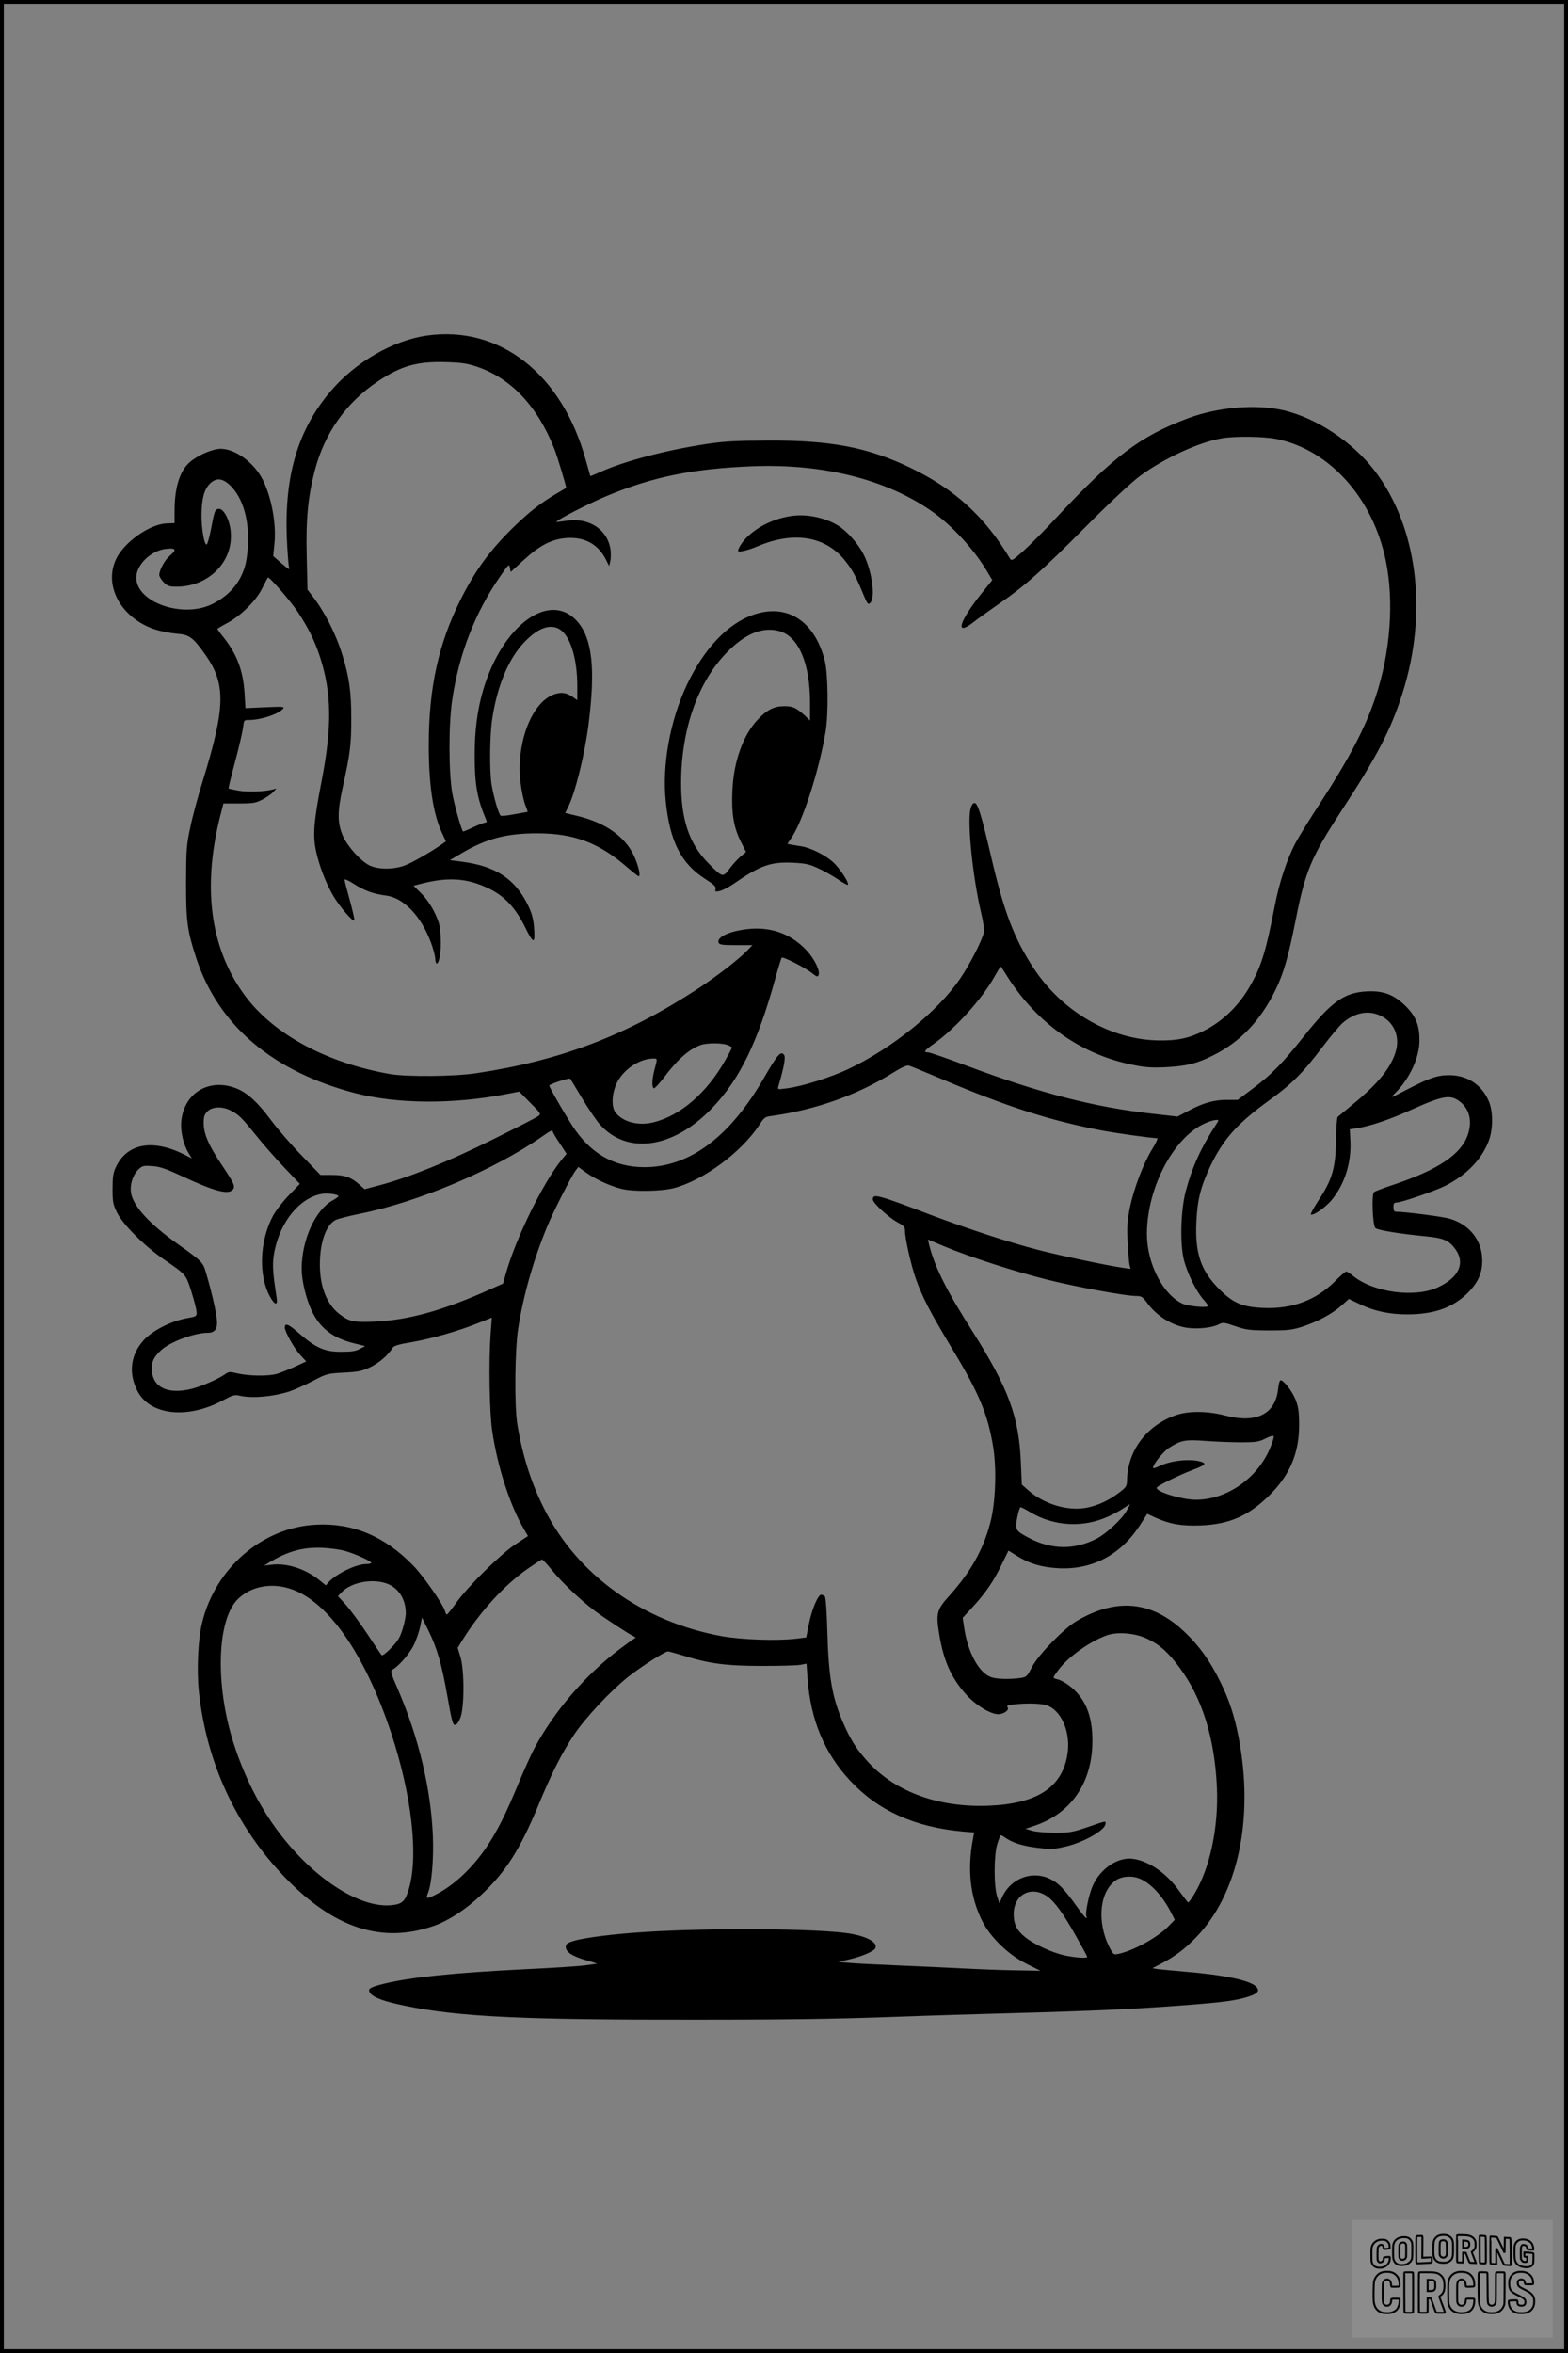 <?xml version="1.0" encoding="UTF-8"?>
<svg xmlns="http://www.w3.org/2000/svg" version="1.0" width="1024pt" height="1536pt" viewBox="0 0 1024 1536" preserveAspectRatio="xMidYMid meet">
  <rect x="0" y="0" width="1024" height="1536" fill="#808080" stroke="none"/>
  <g transform="translate(0.00 0.00) scale(1)">
    <g transform="translate(0,1536) scale(0.1,-0.1)" fill="#000000" stroke="none">
      <path d="M2785 13169 c-220 -32 -464 -173 -625 -362 -214 -251 -303 -550 -287 -961 4 -83 10 -164 13 -180 7 -30 7 -29 -48 17 l-54 47 8 78 c14 128 -18 306 -77 422 -57 111 -178 200 -274 200 -52 0 -146 -40 -199 -85 -67 -56 -102 -166 -102 -319 l0 -81 -52 -2 c-109 -4 -276 -121 -329 -231 -86 -177 35 -393 260 -463 36 -11 98 -23 136 -26 82 -6 106 -24 186 -137 135 -191 132 -341 -16 -821 -31 -99 -68 -236 -82 -305 -25 -115 -27 -143 -28 -360 0 -256 8 -315 66 -493 144 -440 499 -742 1038 -883 275 -71 636 -74 984 -7 l88 17 72 -73 c70 -70 71 -72 52 -87 -11 -9 -146 -78 -300 -154 -288 -143 -539 -244 -732 -296 l-102 -27 -37 33 c-53 46 -93 60 -177 60 l-74 0 -119 123 c-66 67 -159 174 -206 237 -86 115 -150 174 -220 203 -177 73 -345 -24 -364 -211 -7 -65 13 -153 48 -210 l21 -34 -49 25 c-208 104 -375 73 -448 -83 -17 -36 -21 -64 -21 -140 0 -85 3 -102 29 -155 38 -77 177 -217 305 -305 149 -103 144 -97 181 -212 18 -56 33 -116 34 -132 1 -29 -1 -30 -69 -42 -101 -19 -223 -82 -278 -144 -83 -93 -99 -210 -42 -325 79 -163 327 -192 561 -66 65 35 76 38 111 30 80 -18 212 -7 323 28 30 10 98 40 150 67 93 49 97 50 206 56 99 5 119 10 177 38 58 29 113 78 142 125 7 12 43 23 125 36 127 22 307 73 437 126 l85 34 -8 -107 c-13 -178 -8 -514 11 -637 35 -233 115 -480 206 -636 l27 -46 -82 -54 c-98 -65 -309 -273 -386 -381 -30 -42 -58 -77 -61 -77 -4 -1 -9 9 -13 22 -10 41 -143 232 -208 298 -186 191 -395 279 -636 266 -348 -18 -655 -282 -742 -639 -27 -108 -36 -310 -21 -453 50 -461 240 -873 556 -1204 323 -338 639 -442 980 -322 94 33 209 108 306 200 163 152 256 299 378 594 83 201 150 333 229 452 77 115 241 289 357 381 90 70 238 164 257 164 7 0 49 -12 93 -25 174 -55 283 -69 515 -70 118 0 233 3 256 7 l41 8 7 -97 c19 -269 110 -487 278 -667 183 -196 420 -303 736 -332 l74 -6 -7 -37 c-40 -205 -19 -388 62 -546 55 -106 172 -218 288 -275 l90 -45 -160 3 c-88 1 -239 7 -335 12 -96 5 -292 14 -435 20 -143 6 -289 13 -325 17 l-65 6 77 18 c78 18 151 50 163 69 23 38 -51 80 -171 99 -210 32 -891 37 -1324 10 -199 -12 -400 -37 -470 -58 -46 -14 -55 -21 -55 -40 0 -33 40 -60 132 -87 43 -12 75 -23 71 -23 -4 -1 -40 -5 -80 -11 -40 -5 -217 -17 -393 -25 -462 -23 -744 -52 -920 -95 -90 -23 -105 -32 -89 -58 16 -26 69 -48 164 -71 342 -80 740 -104 1740 -105 814 -1 1105 3 1570 20 184 7 517 17 740 23 512 14 790 27 1105 51 260 20 338 31 417 56 62 20 77 38 53 64 -38 42 -207 78 -475 100 -74 6 -150 14 -169 16 l-35 6 60 31 c91 49 147 91 219 164 279 282 387 778 284 1312 -28 144 -63 248 -121 365 -69 139 -137 233 -233 324 -212 201 -442 224 -703 71 -85 -50 -249 -219 -292 -300 -33 -64 -36 -67 -79 -73 -74 -10 -160 -7 -194 8 -76 31 -145 159 -169 312 l-11 73 58 63 c90 97 143 174 194 280 l47 96 53 -33 c82 -52 163 -76 271 -82 220 -12 406 85 532 277 l50 78 52 -24 c95 -43 169 -56 295 -52 190 8 313 61 452 198 133 131 194 277 193 460 0 84 -5 117 -23 163 -22 55 -77 127 -98 127 -6 0 -13 -25 -16 -56 -17 -165 -142 -228 -347 -174 -114 30 -242 31 -324 1 -192 -69 -314 -234 -316 -430 -1 -31 -7 -41 -48 -72 -66 -51 -138 -85 -210 -100 -124 -26 -281 20 -386 112 l-43 38 -6 143 c-12 299 -81 486 -314 854 -175 275 -251 427 -287 576 l-6 27 107 -45 c162 -68 465 -166 675 -218 193 -48 510 -106 578 -106 34 0 42 -5 71 -44 61 -86 166 -151 265 -164 70 -9 162 1 203 23 28 14 35 13 108 -12 70 -24 92 -27 218 -28 120 0 151 3 215 23 100 32 200 85 260 139 l49 44 73 -35 c90 -44 192 -66 307 -66 171 0 290 41 386 130 75 72 105 135 105 221 0 131 -82 236 -214 274 -43 13 -291 45 -348 45 -13 0 -18 8 -18 30 0 23 4 30 20 30 31 0 250 75 316 108 140 70 239 172 285 291 31 79 31 198 0 266 -46 105 -139 165 -254 166 -78 1 -133 -18 -277 -93 -114 -59 -115 -60 -78 -23 94 93 158 232 158 343 0 99 -23 156 -89 223 -77 76 -146 103 -256 97 -148 -8 -230 -67 -413 -297 -140 -176 -207 -245 -333 -339 l-96 -72 -70 0 c-85 0 -156 -20 -251 -71 l-72 -38 -168 19 c-379 43 -731 134 -1204 311 -130 49 -246 89 -257 89 -33 0 -25 12 36 55 142 100 316 293 398 440 20 36 38 65 40 65 2 0 14 -17 26 -37 194 -320 486 -533 830 -603 85 -18 125 -21 219 -17 136 7 207 24 312 77 179 89 310 227 409 430 51 104 83 215 130 451 63 321 101 412 298 714 234 357 325 533 399 766 170 532 99 1093 -183 1459 -144 186 -376 340 -591 391 -179 42 -426 22 -621 -50 -315 -117 -489 -248 -867 -653 -75 -81 -171 -178 -213 -215 -69 -62 -77 -66 -87 -50 -165 275 -363 455 -650 593 -279 134 -519 180 -931 178 -214 -1 -286 -5 -405 -23 -262 -40 -531 -111 -689 -182 -35 -16 -65 -28 -66 -27 0 2 -14 48 -29 103 -155 564 -563 883 -1041 814z m330 -203 c224 -76 396 -259 506 -538 20 -51 80 -251 76 -253 -1 -1 -31 -19 -67 -40 -105 -63 -169 -113 -274 -214 -155 -151 -251 -282 -347 -473 -146 -291 -209 -579 -209 -953 0 -262 29 -450 86 -571 l26 -56 -22 -16 c-61 -45 -198 -124 -247 -142 -73 -27 -172 -27 -229 0 -57 28 -139 118 -172 187 -39 86 -40 159 -4 323 49 221 56 277 56 450 0 177 -14 274 -60 420 -42 136 -119 285 -197 383 l-29 38 -5 217 c-6 243 8 385 52 558 65 248 205 446 415 586 151 100 252 129 440 124 104 -3 138 -8 205 -30z m5223 -472 c346 -71 628 -386 712 -794 55 -266 30 -599 -66 -888 -67 -202 -171 -400 -364 -697 -65 -99 -136 -214 -158 -255 -56 -104 -107 -258 -137 -413 -55 -284 -85 -386 -152 -507 -74 -137 -183 -245 -311 -309 -95 -48 -172 -65 -292 -63 -314 3 -632 186 -820 472 -128 195 -194 368 -279 735 -65 276 -87 347 -109 343 -10 -2 -20 -19 -25 -43 -20 -93 16 -442 69 -668 16 -65 23 -119 19 -135 -13 -55 -95 -214 -155 -301 -145 -212 -438 -450 -722 -586 -118 -57 -311 -118 -412 -130 -59 -8 -59 -8 -52 16 37 127 48 189 36 203 -21 27 -42 3 -130 -149 -213 -370 -464 -566 -742 -583 -207 -12 -369 68 -492 242 -42 59 -165 270 -169 289 -2 9 132 53 137 45 2 -2 36 -59 77 -127 41 -68 93 -145 117 -172 179 -200 481 -156 734 109 180 188 298 432 413 851 19 68 37 126 40 129 8 9 154 -65 197 -100 32 -25 39 -27 44 -13 11 27 -26 103 -76 158 -97 105 -221 154 -365 144 -129 -10 -227 -52 -212 -91 5 -13 25 -16 114 -16 l107 0 -35 -36 c-55 -57 -195 -165 -319 -247 -472 -308 -898 -470 -1450 -553 -142 -22 -451 -24 -560 -6 -416 73 -761 258 -950 512 -232 313 -284 724 -151 1215 l10 40 103 0 c92 0 108 3 153 26 28 15 59 37 70 49 l20 23 -25 -7 c-51 -14 -167 -18 -224 -7 -33 6 -61 12 -63 14 -2 2 17 80 42 173 25 93 48 193 52 222 6 51 6 52 39 52 78 0 193 38 223 74 11 13 -3 14 -117 9 l-129 -6 -6 99 c-9 144 -49 252 -136 362 -23 28 -41 54 -41 56 0 3 27 19 61 37 92 49 190 146 230 226 19 38 36 70 38 73 7 10 144 -148 196 -225 69 -105 110 -187 145 -294 76 -234 79 -456 10 -811 -51 -264 -58 -349 -37 -452 20 -96 65 -214 114 -297 40 -68 127 -170 137 -160 3 3 -10 61 -29 130 -19 68 -35 130 -35 136 0 7 27 -5 61 -27 68 -44 129 -66 209 -76 115 -14 229 -132 294 -306 14 -37 26 -83 28 -102 1 -20 5 -36 9 -36 18 0 31 78 27 164 -3 80 -8 101 -39 167 -23 47 -55 94 -87 126 l-51 51 42 11 c183 48 308 40 453 -31 100 -49 171 -125 233 -250 56 -115 68 -114 58 5 -5 53 -15 90 -41 142 -83 167 -208 250 -423 279 l-85 11 78 46 c162 95 291 129 492 129 242 0 405 -62 591 -224 36 -31 68 -56 72 -56 15 0 -3 75 -32 136 -58 123 -184 212 -362 256 l-86 21 18 36 c47 92 110 346 135 546 45 357 24 554 -71 665 -179 209 -494 -19 -619 -449 -37 -128 -54 -259 -54 -421 0 -192 16 -283 75 -422 5 -12 3 -18 -6 -18 -8 0 -43 -14 -78 -30 -35 -17 -65 -29 -67 -28 -11 11 -56 170 -70 248 -24 130 -25 450 -1 610 44 300 149 569 311 804 58 84 61 87 66 60 l5 -28 84 77 c108 99 185 138 284 145 117 7 204 -41 255 -143 l20 -40 7 28 c4 16 5 48 3 72 -16 137 -141 220 -292 195 -33 -5 -61 -8 -62 -7 -8 8 218 124 335 172 297 123 560 176 944 191 458 18 867 -83 1166 -289 138 -95 287 -258 374 -408 l27 -46 -70 -87 c-147 -183 -176 -284 -53 -188 26 21 99 73 161 116 174 120 285 218 572 507 163 164 300 291 355 332 158 116 386 221 536 246 90 15 273 12 357 -5z m-6840 -298 c101 -92 144 -279 112 -486 -21 -130 -99 -232 -225 -294 -192 -94 -495 12 -495 173 0 85 97 178 195 188 65 7 71 -5 24 -45 -33 -27 -68 -93 -69 -125 0 -10 13 -32 29 -48 25 -25 37 -29 84 -29 209 0 370 162 354 356 -6 80 -47 157 -80 152 -23 -3 -27 -13 -51 -142 -9 -44 -20 -84 -25 -89 -15 -15 -36 99 -35 193 1 104 17 164 54 202 40 39 79 38 128 -6z m2157 -944 c69 -42 115 -191 115 -369 l0 -94 -28 20 c-44 31 -78 35 -127 17 -147 -56 -247 -326 -215 -579 6 -49 19 -111 29 -138 11 -27 18 -49 16 -49 -1 0 -39 -7 -84 -15 -45 -9 -86 -13 -91 -10 -13 8 -47 125 -60 205 -14 95 -12 320 5 430 32 210 104 384 202 490 91 99 174 131 238 92z m5362 -2523 c85 -41 125 -131 100 -226 -29 -108 -113 -214 -282 -352 -49 -41 -94 -78 -99 -82 -5 -4 -10 -72 -11 -151 -2 -180 -25 -260 -114 -393 -32 -50 -55 -92 -50 -93 20 -8 101 51 141 101 81 103 123 237 117 376 l-4 79 45 7 c87 13 217 57 358 121 212 95 257 102 323 47 58 -49 74 -128 44 -213 -44 -126 -194 -226 -480 -322 -66 -22 -125 -44 -132 -50 -17 -14 -9 -216 9 -234 14 -14 151 -37 326 -54 112 -11 147 -24 185 -69 81 -97 43 -196 -102 -264 -149 -70 -418 -35 -553 73 -20 17 -41 30 -46 30 -6 0 -41 -30 -78 -68 -122 -120 -276 -177 -459 -170 -142 6 -199 30 -293 123 -119 120 -158 232 -149 435 6 146 27 230 92 369 84 175 175 277 385 429 145 104 220 179 348 349 51 67 109 136 129 154 79 69 170 87 250 48z m-4268 -190 c17 -6 31 -14 31 -18 0 -3 -20 -41 -44 -83 -120 -212 -290 -359 -466 -404 -100 -25 -200 0 -250 63 -29 37 -25 127 10 197 44 87 149 156 237 156 27 0 27 1 8 -70 -17 -62 -19 -116 -6 -124 5 -4 34 27 64 66 91 122 166 188 242 216 40 14 134 15 174 1z m1396 -221 c432 -183 713 -273 1047 -337 93 -18 330 -51 365 -51 6 0 -8 -33 -33 -72 -58 -95 -118 -253 -145 -380 -17 -86 -20 -123 -15 -223 3 -66 9 -133 12 -149 l7 -29 -49 7 c-105 15 -407 79 -554 117 -187 48 -464 139 -695 226 -360 137 -385 143 -385 103 0 -23 106 -120 165 -151 36 -19 45 -29 45 -51 0 -52 39 -224 70 -313 44 -124 93 -217 232 -449 180 -296 238 -435 273 -645 25 -147 17 -370 -18 -502 -46 -174 -126 -318 -265 -473 -85 -94 -91 -116 -68 -256 28 -171 78 -283 176 -392 63 -70 158 -128 209 -128 37 0 75 28 61 45 -8 9 1 14 42 19 78 9 168 7 207 -4 102 -29 167 -180 141 -328 -36 -210 -197 -315 -506 -329 -325 -15 -610 86 -791 281 -77 83 -119 149 -168 263 -71 164 -94 297 -102 593 -3 118 -10 221 -16 228 -5 6 -16 12 -24 12 -21 0 -62 -97 -81 -194 l-17 -85 -65 -8 c-123 -15 -356 -7 -485 16 -516 94 -942 398 -1159 828 -87 171 -144 351 -178 558 -19 120 -16 482 6 623 33 214 100 449 190 667 41 99 157 326 185 364 l18 23 50 -36 c61 -44 159 -89 233 -107 77 -19 259 -16 340 5 195 51 444 236 560 414 30 47 37 52 79 57 289 40 563 138 796 284 53 33 87 48 100 45 11 -3 106 -42 210 -86z m-4637 -208 c53 -28 69 -44 163 -160 46 -58 130 -153 186 -212 l101 -106 -71 -74 c-40 -41 -87 -102 -105 -136 -87 -163 -95 -389 -19 -526 31 -56 51 -60 44 -10 -28 179 -30 229 -14 309 41 197 167 348 311 372 38 6 106 -4 106 -15 0 -4 -16 -16 -36 -27 -114 -61 -204 -258 -204 -448 0 -76 29 -196 66 -274 54 -113 138 -178 277 -212 l72 -18 -35 -18 c-26 -15 -56 -19 -120 -19 -108 -1 -167 25 -274 118 -72 64 -96 73 -96 40 0 -27 61 -135 100 -178 l40 -43 -78 -36 c-42 -19 -95 -40 -117 -46 -56 -15 -179 -13 -250 3 -55 13 -61 13 -86 -5 -44 -31 -149 -77 -214 -94 -152 -39 -252 4 -263 113 -5 59 11 95 64 142 61 53 216 110 301 110 50 0 67 29 58 97 -7 57 -36 182 -70 296 -19 67 -26 74 -185 187 -184 131 -289 245 -304 332 -9 52 10 115 45 151 28 27 34 29 92 25 50 -3 88 -16 196 -66 207 -97 298 -121 329 -90 21 21 13 40 -64 155 -91 135 -123 208 -124 281 0 43 5 57 25 77 31 32 99 34 153 5z m6433 -92 c-98 -150 -156 -277 -198 -436 -33 -126 -38 -348 -10 -452 23 -85 77 -194 121 -247 20 -22 36 -44 36 -47 0 -15 -128 -4 -167 14 -128 58 -233 262 -233 454 0 313 186 653 399 731 20 8 44 14 54 14 18 1 18 -1 -2 -31z m-4331 -45 c0 -5 20 -39 45 -76 l45 -69 -34 -41 c-122 -153 -297 -509 -362 -739 l-19 -67 -135 -60 c-279 -121 -488 -178 -702 -188 -137 -6 -164 -1 -226 45 -85 62 -133 179 -133 327 0 146 40 258 102 291 16 8 86 26 155 40 387 77 887 289 1199 508 51 36 65 42 65 29z m4686 -2062 c-81 -199 -283 -341 -486 -341 -94 0 -270 55 -255 80 9 14 145 81 232 114 79 30 92 40 66 51 -69 26 -206 13 -285 -27 -21 -10 -38 -15 -38 -10 0 24 66 106 106 132 78 49 104 54 238 44 67 -5 171 -9 231 -9 98 0 116 3 160 25 32 16 51 21 53 14 2 -7 -8 -40 -22 -73z m-938 -412 c-30 -55 -136 -153 -198 -184 -145 -74 -295 -71 -441 6 -88 47 -91 52 -76 132 7 38 17 68 22 68 6 0 33 -14 61 -31 154 -93 346 -105 510 -30 34 15 79 39 100 54 21 14 40 26 42 26 2 0 -7 -19 -20 -41z m-5102 -264 c73 -21 176 -70 168 -78 -4 -4 -19 -7 -34 -7 -64 0 -194 -63 -244 -118 l-18 -21 -42 34 c-90 73 -211 113 -311 101 l-50 -6 32 20 c124 75 223 102 353 96 52 -3 118 -12 146 -21z m1349 -125 c69 -84 184 -193 280 -266 62 -46 224 -153 258 -168 9 -5 9 -7 0 -12 -6 -3 -51 -35 -100 -72 -221 -167 -422 -401 -552 -642 -22 -41 -69 -146 -105 -232 -83 -200 -134 -302 -203 -407 -95 -143 -217 -258 -340 -320 -57 -29 -64 -27 -48 12 24 58 38 222 32 371 -13 309 -91 638 -227 955 -51 117 -52 124 -34 134 39 21 112 106 138 162 15 31 33 84 40 117 l12 59 41 -83 c58 -118 87 -218 125 -432 27 -155 35 -186 49 -186 11 0 24 17 36 48 26 67 26 311 0 396 l-18 59 31 51 c116 186 270 355 424 464 49 34 92 62 96 62 4 0 34 -32 65 -70z m-1082 -86 c78 -27 127 -101 127 -195 0 -20 -9 -67 -21 -104 -16 -53 -31 -78 -75 -123 -32 -33 -57 -52 -62 -46 -5 5 -47 68 -94 139 -48 72 -110 156 -138 188 l-53 58 23 24 c61 65 196 92 293 59z m-631 -34 c246 -76 491 -425 663 -944 133 -403 178 -794 117 -1010 -26 -89 -44 -106 -118 -113 -197 -18 -478 157 -702 436 -139 173 -249 382 -325 617 -124 385 -111 815 29 948 84 80 212 105 336 66z m5599 -327 c83 -39 138 -89 211 -187 149 -200 230 -460 245 -781 12 -262 -45 -530 -148 -700 -18 -30 -36 -55 -39 -54 -3 0 -29 34 -59 75 -82 116 -198 196 -303 210 -97 13 -211 -63 -261 -174 -26 -58 -52 -185 -42 -203 4 -5 3 -9 -2 -9 -4 0 -33 35 -63 78 -81 113 -119 152 -175 178 -119 56 -259 0 -313 -126 l-15 -35 -15 45 c-22 67 -22 269 1 343 10 31 20 57 23 57 3 0 18 -8 32 -18 47 -32 110 -52 207 -64 81 -10 104 -10 171 5 127 27 274 110 274 153 0 18 8 20 -117 -23 -97 -33 -119 -37 -213 -37 -58 0 -125 6 -149 13 l-44 13 68 23 c234 82 369 283 369 550 1 168 -47 282 -153 363 -24 18 -57 36 -72 39 -16 3 -29 9 -29 13 0 4 16 28 35 53 66 86 212 188 319 224 69 22 182 12 257 -24z m-54 -1564 c75 -28 155 -113 213 -228 l22 -43 -39 -40 c-72 -75 -229 -161 -330 -183 -31 -6 -33 -4 -58 44 -84 167 -64 366 44 438 37 25 100 30 148 12z m-597 -119 c49 -35 103 -110 185 -255 41 -73 75 -135 75 -139 0 -11 -73 -6 -145 9 -84 18 -204 73 -263 122 -52 42 -72 84 -72 148 0 129 116 189 220 115z"></path>
      <path d="M5164 11991 c-109 -17 -209 -65 -282 -134 -31 -29 -62 -76 -62 -93 0 -12 64 3 126 29 238 102 447 67 575 -96 46 -58 69 -100 114 -210 30 -72 34 -77 49 -62 34 35 11 207 -44 315 -35 70 -106 150 -164 187 -85 54 -209 80 -312 64z"></path>
      <path d="M4920 11347 c-167 -57 -323 -222 -435 -459 -110 -235 -162 -522 -137 -762 27 -259 100 -403 256 -503 60 -38 74 -52 69 -67 -5 -17 -1 -18 26 -13 18 4 57 24 87 44 179 124 246 148 394 141 83 -4 107 -10 165 -37 38 -17 95 -50 128 -72 32 -22 61 -38 64 -35 11 11 -54 110 -97 148 -50 46 -145 93 -205 103 -22 3 -52 9 -67 11 l-26 5 28 42 c73 108 178 433 221 687 20 113 17 379 -4 464 -65 262 -246 379 -467 303z m170 -107 c125 -35 200 -209 200 -467 l0 -117 -32 31 c-57 52 -79 63 -136 63 -67 0 -114 -24 -174 -88 -95 -101 -157 -274 -165 -462 -7 -147 8 -240 54 -332 l35 -70 -35 -29 c-19 -16 -52 -52 -72 -79 -44 -60 -47 -59 -141 37 -124 126 -177 284 -176 528 2 344 108 648 295 842 120 125 237 174 347 143z"></path>
    </g>
  </g>
  <rect x="0.0" y="0.0" width="1024.0" height="1536.0" fill="none" stroke="black" stroke-width="5"></rect>
  <g transform="translate(882.93 1449.20) scale(0.128)" opacity="1.0">
    <rect x="0" y="0" width="1024.0" height="600.0" fill="white" fill-opacity="0.1"></rect>
    <g transform="translate(0,650) scale(0.1,-0.1)" stroke="none">
      <path fill="none" stroke="#000000" stroke-width="100" d="M4491 5720 c-164 -43 -269 -147 -319 -315 -19 -65 -29 -577 -13 -693 25 -190 116 -310 276 -367 63 -23 284 -32 370 -16 122 22 249 110 294 205 51 104 56 150 56 496 0 341 -4 385 -48 478 -46 100 -156 184 -282 217 -83 21 -241 19 -334 -5z m270 -273 c19 -12 43 -40 54 -62 18 -37 20 -64 23 -320 5 -339 -1 -384 -56 -436 -87 -82 -235 -56 -289 51 -22 43 -23 53 -23 335 0 314 7 370 52 412 34 32 66 42 139 42 53 1 73 -4 100 -22z"></path>
      <path fill="none" stroke="#000000" stroke-width="100" d="M5367 5723 c-4 -3 -7 -311 -7 -683 0 -618 1 -679 17 -691 12 -10 51 -14 152 -14 l136 0 3 248 2 248 67 -3 67 -3 34 -85 c18 -47 58 -152 89 -235 30 -82 63 -158 73 -168 14 -15 40 -19 165 -24 l148 -6 -5 34 c-4 19 -49 143 -102 276 -53 133 -96 246 -96 251 0 6 15 19 33 31 53 33 104 92 134 156 27 57 28 67 27 195 0 115 -4 144 -23 193 -31 80 -76 135 -148 183 -83 56 -166 82 -303 94 -129 11 -453 14 -463 3z m541 -300 c55 -27 77 -73 77 -163 0 -61 -4 -82 -23 -111 -34 -55 -73 -69 -191 -69 l-101 0 0 187 0 186 101 -6 c66 -4 114 -12 137 -24z"></path>
      <path fill="none" stroke="#000000" stroke-width="100" d="M6514 5685 c-4 -9 -5 -320 -2 -690 3 -511 7 -678 16 -687 19 -19 273 -30 291 -13 11 11 13 126 12 675 -1 364 -6 672 -11 685 -11 28 -27 31 -187 40 -99 6 -114 5 -119 -10z"></path>
      <path fill="none" stroke="#000000" stroke-width="100" d="M3355 5683 c-27 -3 -55 -9 -62 -15 -10 -8 -13 -150 -13 -683 0 -592 2 -674 15 -685 12 -10 52 -11 173 -6 362 15 578 29 590 38 8 7 12 46 12 129 0 108 -2 119 -20 129 -11 6 -24 9 -28 7 -4 -3 -103 -8 -221 -12 l-214 -7 5 545 c4 384 2 549 -5 556 -11 11 -120 12 -232 4z"></path>
      <path fill="none" stroke="#000000" stroke-width="100" d="M7067 5654 c-4 -4 -7 -310 -7 -680 0 -625 1 -673 18 -692 15 -18 31 -21 152 -24 l134 -3 -3 400 c-2 277 1 397 8 390 11 -11 153 -311 251 -530 96 -215 128 -281 142 -292 7 -6 82 -14 165 -17 l153 -7 11 28 c14 34 3 1333 -11 1347 -5 5 -70 11 -144 14 l-136 5 -1 -54 c-1 -30 -5 -200 -8 -379 l-6 -325 -73 150 c-40 83 -123 256 -184 385 -61 129 -117 242 -125 252 -11 12 -40 18 -121 22 -59 4 -130 9 -157 12 -28 3 -54 2 -58 -2z"></path>
      <path fill="none" stroke="#000000" stroke-width="100" d="M2507 5614 c-220 -49 -342 -159 -394 -357 -24 -91 -24 -641 0 -740 57 -233 232 -339 510 -310 56 6 127 21 158 33 76 29 187 114 226 174 64 95 67 114 71 505 2 232 -1 371 -8 404 -27 126 -116 235 -228 278 -74 29 -236 35 -335 13z m191 -281 c15 -11 36 -35 47 -54 19 -32 20 -52 20 -349 0 -309 0 -316 -23 -362 -31 -62 -75 -89 -155 -95 -53 -4 -67 -2 -97 19 -19 13 -44 41 -55 63 -19 37 -20 60 -20 350 0 337 2 351 60 405 54 51 169 63 223 23z"></path>
      <path fill="none" stroke="#000000" stroke-width="100" d="M8568 5491 c-133 -43 -219 -134 -262 -280 -13 -45 -16 -107 -16 -343 0 -320 9 -395 60 -506 73 -156 258 -255 506 -269 191 -11 324 47 376 165 19 42 22 70 26 288 4 209 3 242 -11 256 -19 18 -186 38 -347 41 l-105 2 -3 -95 c-1 -52 2 -102 7 -109 6 -10 33 -16 75 -19 l66 -4 0 -105 c0 -98 -1 -105 -26 -130 -23 -23 -31 -25 -99 -21 -64 3 -79 7 -112 34 -21 16 -49 52 -63 80 -25 49 -25 51 -25 324 0 303 6 348 56 402 28 29 32 30 99 26 105 -6 152 -50 167 -158 8 -53 9 -54 48 -62 22 -5 90 -10 150 -11 l110 -2 3 43 c4 52 -30 180 -66 245 -53 99 -179 183 -317 212 -96 20 -226 18 -297 -4z"></path>
      <path fill="none" stroke="#000000" stroke-width="100" d="M1390 5484 c-203 -45 -359 -207 -390 -404 -13 -83 -13 -616 0 -694 20 -123 100 -235 203 -281 98 -45 271 -51 387 -13 211 67 340 238 340 451 0 54 -3 69 -17 74 -24 9 -264 -15 -280 -28 -7 -7 -13 -31 -13 -60 0 -56 -13 -95 -43 -128 -31 -34 -95 -61 -144 -61 -35 0 -48 6 -77 35 -52 52 -58 99 -54 423 3 257 5 280 24 323 42 89 120 132 202 109 53 -14 72 -42 81 -120 11 -90 15 -92 150 -79 62 6 125 15 138 20 25 9 25 10 21 107 -3 82 -9 106 -33 155 -33 68 -97 130 -163 160 -60 27 -235 33 -332 11z"></path>
      <path fill="none" stroke="#000000" stroke-width="100" d="M1600 3845 c-239 -44 -424 -235 -476 -495 -22 -109 -33 -831 -15 -1000 31 -300 174 -492 425 -572 45 -15 100 -21 211 -25 181 -6 263 8 380 66 147 73 214 152 266 311 26 78 32 117 37 219 4 98 2 125 -9 132 -22 14 -393 11 -407 -3 -7 -7 -12 -39 -12 -73 0 -169 -84 -275 -217 -275 -68 0 -110 18 -150 64 -65 73 -68 99 -68 606 0 446 1 456 22 515 78 208 337 201 392 -11 6 -23 13 -75 16 -115 3 -41 10 -78 15 -83 10 -10 289 -10 357 0 63 9 67 18 60 147 -12 210 -62 331 -181 445 -86 82 -165 123 -280 146 -94 19 -261 20 -366 1z"></path>
      <path fill="none" stroke="#000000" stroke-width="100" d="M5376 3840 c-151 -39 -268 -118 -350 -237 -106 -157 -118 -245 -114 -863 4 -463 5 -477 27 -550 33 -106 72 -178 131 -243 123 -135 290 -197 526 -197 326 0 528 127 610 384 34 106 48 339 20 349 -29 12 -386 9 -400 -2 -7 -6 -16 -44 -20 -85 -17 -192 -81 -266 -226 -266 -93 1 -163 55 -197 152 -16 48 -18 92 -18 503 0 437 1 452 22 520 26 81 57 119 121 147 78 35 188 8 237 -56 30 -40 55 -133 55 -206 0 -92 6 -95 157 -92 70 1 161 5 201 8 87 8 88 9 78 158 -12 189 -62 314 -170 422 -76 76 -130 109 -241 144 -102 33 -337 38 -449 10z"></path>
      <path fill="none" stroke="#000000" stroke-width="100" d="M8441 3845 c-204 -45 -357 -196 -406 -402 -24 -99 -17 -331 13 -416 47 -137 141 -225 342 -323 334 -162 396 -203 438 -284 19 -37 23 -57 20 -116 -3 -59 -8 -77 -30 -107 -39 -50 -98 -70 -190 -65 -137 7 -187 57 -188 185 0 95 4 94 -223 86 -106 -3 -198 -10 -204 -16 -17 -13 -17 -107 1 -200 44 -226 196 -375 436 -423 103 -20 339 -15 435 10 199 53 340 189 391 377 21 78 28 222 15 311 -16 115 -56 191 -145 276 -85 81 -145 117 -386 235 -250 122 -298 173 -301 319 -3 109 52 167 164 175 115 8 183 -49 194 -164 3 -32 10 -64 16 -70 10 -14 340 -17 387 -4 24 7 25 9 22 92 -5 150 -54 269 -153 369 -69 70 -189 133 -297 155 -90 18 -265 18 -351 0z"></path>
      <path fill="none" stroke="#000000" stroke-width="100" d="M2710 3833 c-14 -2 -29 -9 -35 -14 -7 -7 -9 -354 -7 -1017 3 -910 5 -1008 20 -1019 20 -16 384 -18 413 -3 19 10 19 32 19 1019 0 923 -1 1010 -16 1022 -13 10 -61 14 -193 16 -97 1 -187 -1 -201 -4z"></path>
      <path fill="none" stroke="#000000" stroke-width="100" d="M3455 3833 c-47 -12 -45 32 -45 -1034 0 -987 0 -1009 19 -1019 12 -6 98 -10 210 -10 159 0 192 3 205 16 14 13 16 61 16 370 l0 355 81 -3 82 -3 88 -245 c49 -135 105 -292 124 -350 20 -58 45 -113 57 -122 18 -16 45 -18 229 -18 184 0 210 2 216 16 7 19 16 -7 -153 448 -74 197 -134 362 -134 366 0 4 23 22 50 40 162 104 228 273 217 560 -8 225 -46 336 -153 450 -104 110 -219 160 -413 179 -101 11 -657 13 -696 4z m721 -409 c64 -48 69 -61 72 -231 4 -176 -7 -223 -59 -267 -43 -36 -89 -46 -216 -46 l-113 0 0 286 0 286 144 -4 c127 -3 148 -5 172 -24z"></path>
      <path fill="none" stroke="#000000" stroke-width="100" d="M6510 3834 c-51 -11 -50 7 -50 -683 1 -672 7 -842 35 -951 45 -175 148 -311 289 -380 117 -58 200 -73 376 -68 124 4 156 9 225 32 108 37 176 79 246 153 61 66 117 169 140 258 9 37 13 248 16 831 4 727 3 782 -13 795 -13 11 -57 14 -204 14 -171 0 -190 -2 -209 -19 -21 -19 -21 -19 -21 -746 0 -782 0 -782 -52 -861 -64 -95 -228 -106 -302 -19 -61 73 -60 64 -66 877 -4 562 -8 745 -17 754 -13 13 -341 23 -393 13z"></path>
    </g>
  </g>
</svg>
